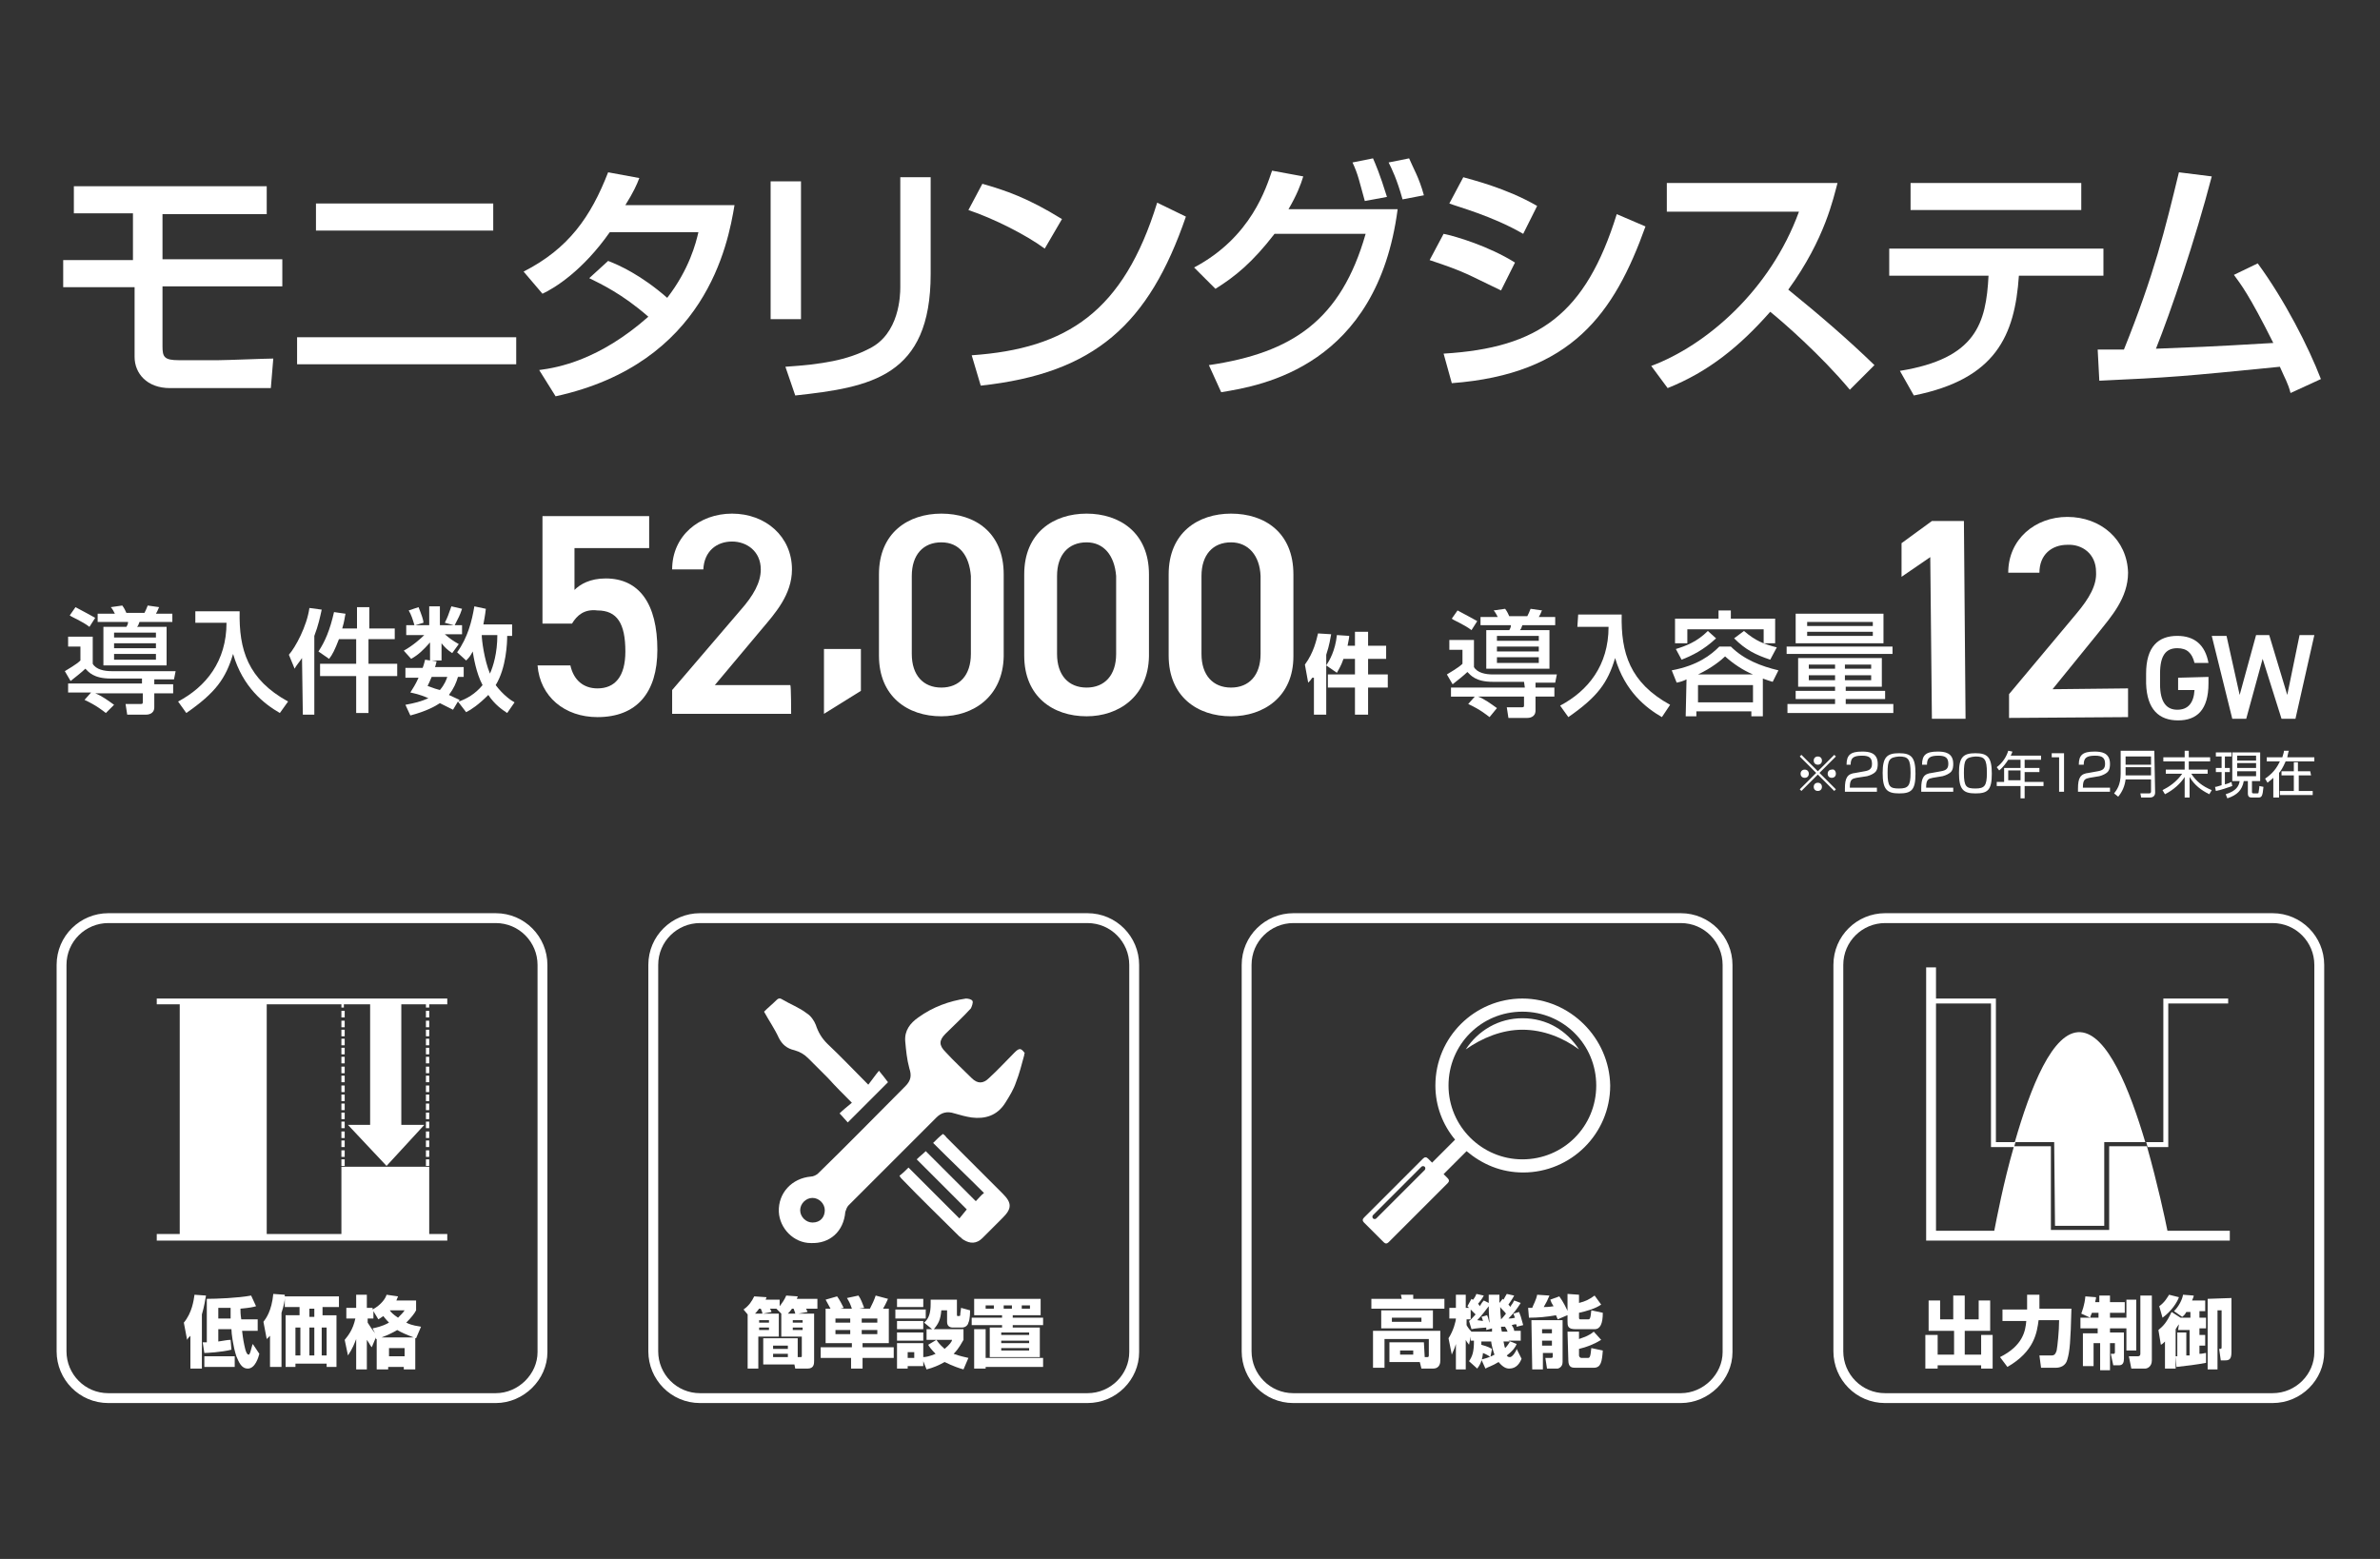 <?xml version="1.0" encoding="utf-8"?>
<!-- Generator: Adobe Illustrator 25.2.0, SVG Export Plug-In . SVG Version: 6.00 Build 0)  -->
<svg version="1.1" id="レイヤー_1" xmlns="http://www.w3.org/2000/svg" xmlns:xlink="http://www.w3.org/1999/xlink" x="0px"
	 y="0px" viewBox="0 0 290 190" style="enable-background:new 0 0 290 190;" xml:space="preserve">
<rect x="0" y="0" width="290" height="190" fill="#333333" stroke="none"/>
<style type="text/css">
	.st0{fill:none;stroke:#FFFFFF;stroke-width:1.203;stroke-miterlimit:10;}
	.st1{fill:none;}
	.st2{fill:#FFFFFF;}
</style>
<g>
	<g>
		<path class="st0" d="M276.9,170.4h-47.2c-3.2,0-5.7-2.6-5.7-5.7v-47.1c0-3.2,2.6-5.7,5.7-5.7h47.2c3.2,0,5.7,2.6,5.7,5.7v47.2
			C282.6,167.8,280.1,170.4,276.9,170.4z"/>
		<path class="st1" d="M242.7,122.4H236v27.7h7.1c0.3-1.5,1.1-5.7,2.4-10.3h-2.8V122.4L242.7,122.4z"/>
		<path class="st2" d="M250.4,149.4h6v-10.2h5c-1.9-6.4-4.6-13.2-7.9-13.4c-3.4-0.2-6.1,6.8-8,13.4h4.8L250.4,149.4L250.4,149.4z"/>
		<path class="st2" d="M264.2,139.8v-17.5h7.3v-0.6h-7.9v17.5h-2.1c0.1,0.2,0.1,0.4,0.2,0.6H264.2z"/>
		<path class="st2" d="M264.1,150c-0.3-1.5-1.2-5.7-2.5-10.3H257v10.2h-7.1v-10.2h-4.5c-1.3,4.5-2.1,8.8-2.4,10.3h-7.1v-27.7h6.7
			v17.5h2.8c0.1-0.2,0.1-0.4,0.2-0.6h-2.4v-17.5h-7.3v-3.8h-1.2v33.3h37v-1.2L264.1,150L264.1,150z"/>
		<path class="st2" d="M235,158.5h1.4v2.3h1.6v-2.9h1.4v2.9h1.7v-2.3h1.4v3.7h-3.1v2.9h2v-2.4h1.4v4.1h-1.4v-0.4h-5.3v0.4h-1.5v-4.1
			h1.5v2.4h2v-2.9H235L235,158.5L235,158.5z"/>
		<path class="st2" d="M243.7,165.4c2.8-1.4,3.1-3.2,3.2-4.4H244v-1.4h3c0-0.6,0-0.7,0-1.1v-0.7h1.5v0.7c0,0.5,0,1,0,1h3.9
			c-0.1,4-0.2,5.2-0.5,6.2c-0.2,0.8-0.9,1-1.4,1h-1.8l-0.2-1.5h1.5c0.4,0,0.5-0.3,0.6-0.6c0.1-0.5,0.3-2.4,0.3-3.7h-2.5
			c-0.2,1.5-0.5,3.8-3.8,5.7L243.7,165.4z"/>
		<path class="st2" d="M254.7,160.6l-1.1-0.5c0.1-0.3,0.4-1,0.5-2.1l1.3,0.1c0,0.3-0.1,0.4-0.1,0.6h0.5v-0.8h1.3v0.8h1.8v1.3h-1.8
			v0.6h2v1.3h-2v0.5h1.7v3.2c0,0.4-0.1,0.8-0.6,0.8h-0.7l-0.3-1.4h0.3c0.1,0,0.2,0,0.2-0.2v-1.1h-0.6v3.3h-1.2v-3.3h-0.8v2.8h-1.3
			v-4h1.8v-0.6h-2.1v-1.3H254.7L254.7,160.6z M255.7,160.6V160h-0.8c-0.1,0.3-0.2,0.4-0.2,0.6H255.7z M259.1,158.4h1.2v6.2h-1.2
			V158.4z M260.8,157.9h1.4v7.9c0,0.8-0.6,1-0.8,1h-1.7l-0.3-1.5h1.1c0.2,0,0.3-0.1,0.3-0.3V157.9z"/>
		<path class="st2" d="M265.5,161.4c-0.1,0.1-0.2,0.3-0.4,0.6v4.8h-1.3v-3.3c-0.2,0.2-0.3,0.3-0.5,0.4l-0.3-1.8
			c0.6-0.5,1-0.9,1.6-2.2l1.1,0.7h1.2v-0.7h-0.5c-0.2,0.4-0.4,0.5-0.5,0.6l-1-0.7c0.6-0.6,1-1.4,1.1-2l1.3,0.1
			c0,0.2-0.1,0.3-0.2,0.6h1.6v1.3H268v0.8h0.8v1.3H268v0.8h0.7v1.3H268v1c0.4,0,0.6-0.1,0.8-0.1v1.2c-1,0.2-2.6,0.4-3.6,0.5
			l-0.1-1.3c0.1,0,0.2,0,0.2,0v-2.9h1.1v2.8c0.3,0,0.3,0,0.4,0v-3.1h-1.4L265.5,161.4L265.5,161.4z M263.1,159.2
			c0.7-0.5,1-1.1,1.2-1.4l1.2,0.3c-0.2,0.6-0.9,1.7-2,2.5L263.1,159.2z M271.9,158.2v6.6c0,0.9-0.3,1-0.8,1h-0.5l-0.2-1.4
			c0.3,0,0.3,0,0.3-0.3v-4.4h-0.5v7.2H269v-8.6L271.9,158.2L271.9,158.2z"/>
	</g>
	<g>
		<path class="st0" d="M60.4,170.4H13.2c-3.2,0-5.7-2.6-5.7-5.7v-47.1c0-3.2,2.6-5.7,5.7-5.7h47.2c3.2,0,5.7,2.6,5.7,5.7v47.2
			C66.1,167.8,63.5,170.4,60.4,170.4z"/>
		<rect x="41.6" y="136.7" class="st2" width="0.4" height="0.8"/>
		<rect x="41.6" y="135.6" class="st2" width="0.4" height="0.8"/>
		<rect x="41.6" y="133.4" class="st2" width="0.4" height="0.8"/>
		<rect x="41.6" y="134.5" class="st2" width="0.4" height="0.8"/>
		<rect x="41.6" y="132.3" class="st2" width="0.4" height="0.8"/>
		<rect x="41.6" y="140.2" class="st2" width="0.4" height="0.8"/>
		<rect x="41.6" y="141.3" class="st2" width="0.4" height="0.8"/>
		<rect x="41.6" y="139" class="st2" width="0.4" height="0.8"/>
		<rect x="41.6" y="137.9" class="st2" width="0.4" height="0.8"/>
		<rect x="41.6" y="125.5" class="st2" width="0.4" height="0.8"/>
		<rect x="41.6" y="131.1" class="st2" width="0.4" height="0.8"/>
		<rect x="41.6" y="123.2" class="st2" width="0.4" height="0.8"/>
		<rect x="41.6" y="126.6" class="st2" width="0.4" height="0.8"/>
		<rect x="41.6" y="124.4" class="st2" width="0.4" height="0.8"/>
		<rect x="41.6" y="127.7" class="st2" width="0.4" height="0.8"/>
		<rect x="41.6" y="130" class="st2" width="0.4" height="0.8"/>
		<rect x="41.6" y="128.8" class="st2" width="0.4" height="0.8"/>
		<rect x="51.9" y="132.3" class="st2" width="0.4" height="0.8"/>
		<rect x="51.9" y="133.4" class="st2" width="0.4" height="0.8"/>
		<rect x="51.9" y="136.7" class="st2" width="0.4" height="0.8"/>
		<rect x="51.9" y="135.6" class="st2" width="0.4" height="0.8"/>
		<rect x="51.9" y="140.2" class="st2" width="0.4" height="0.8"/>
		<rect x="51.9" y="141.3" class="st2" width="0.4" height="0.8"/>
		<rect x="51.9" y="137.9" class="st2" width="0.4" height="0.8"/>
		<rect x="51.9" y="139" class="st2" width="0.4" height="0.8"/>
		<rect x="51.9" y="134.5" class="st2" width="0.4" height="0.8"/>
		<rect x="51.9" y="125.5" class="st2" width="0.4" height="0.8"/>
		<rect x="51.9" y="124.4" class="st2" width="0.4" height="0.8"/>
		<rect x="51.9" y="131.1" class="st2" width="0.4" height="0.8"/>
		<polygon class="st2" points="52.3,122.4 54.5,122.4 54.5,121.7 19.1,121.7 19.1,122.4 21.9,122.4 21.9,150.4 19.1,150.4 
			19.1,151.2 54.5,151.2 54.5,150.4 52.3,150.4 52.3,150.3 52.3,149.9 52.3,149.2 52.3,148.8 52.3,148.1 52.3,147.7 52.3,146.9 
			52.3,146.5 52.3,145.8 52.3,145.4 52.3,144.6 52.3,144.3 52.3,143.5 52.3,143.1 52.3,142.4 52.3,142.2 41.6,142.2 41.6,142.4 
			41.6,143.1 41.6,143.5 41.6,144.3 41.6,144.6 41.6,145.4 41.6,145.8 41.6,146.5 41.6,146.9 41.6,147.7 41.6,148.1 41.6,148.8 
			41.6,149.2 41.6,149.9 41.6,150.3 41.6,150.4 32.5,150.4 32.5,122.4 41.6,122.4 41.6,122.8 41.9,122.8 41.9,122.4 45.1,122.4 
			45.1,137.1 42.4,137.1 47.1,142.1 51.7,137.1 48.9,137.1 48.9,122.4 51.9,122.4 51.9,122.8 52.3,122.8 		"/>
		<rect x="51.9" y="123.2" class="st2" width="0.4" height="0.8"/>
		<rect x="51.9" y="126.6" class="st2" width="0.4" height="0.8"/>
		<rect x="51.9" y="128.8" class="st2" width="0.4" height="0.8"/>
		<rect x="51.9" y="130" class="st2" width="0.4" height="0.8"/>
		<rect x="51.9" y="127.7" class="st2" width="0.4" height="0.8"/>
		<path class="st2" d="M23.2,162.8c-0.2,0.2-0.3,0.3-0.4,0.5l-0.4-2.1c1-1.2,1.2-2.7,1.3-3.4l1.4,0.1c-0.1,0.5-0.2,1.3-0.5,2.3v6.6
			h-1.4V162.8z M31.6,165c-0.1,0.4-0.5,1.8-1.4,1.8c-0.8,0-1.1-0.8-1.4-1.5c-0.4-1.2-0.6-2.8-0.6-3.3h-1.6v1.5
			c0.7-0.1,1.1-0.2,1.5-0.2l0.1,1.2c-1.2,0.3-3,0.4-3.3,0.4l-0.2-1.3c0.3,0,0.4,0,0.5,0v-5.3c1.2,0,3.8-0.1,5.4-0.4l0.6,1.3
			c-0.3,0.1-0.8,0.2-1.9,0.3c0,0.3,0,0.7,0.1,1.3h2v1.4h-1.9c0.1,0.9,0.2,1.5,0.4,2.3c0.1,0.3,0.2,0.6,0.4,0.6
			c0.1,0,0.1-0.1,0.2-0.3c0.1-0.3,0.2-0.8,0.3-1L31.6,165z M28.6,166.6h-3.7v-1.3h3.7V166.6z M26.6,160.7h1.5c0-0.3,0-0.8,0-1.3
			c-0.6,0-1,0-1.5,0V160.7z"/>
		<path class="st2" d="M32.9,162.8c-0.1,0.1-0.2,0.2-0.4,0.4l-0.4-2.1c0.3-0.4,1-1.3,1.2-3.4l1.4,0.1c0,0.1,0,0.2,0,0.2h6.6v1.3h-2
			v1h1.7v6.3h-1.2v-0.4H36v0.4h-1.2v-6.3h1.7v-1h-1.8v-1.1c0,0.3-0.1,0.9-0.4,1.8v6.6h-1.4V162.8z M36,161.8v3.4h0.6v-3.4H36z
			 M37.7,161.8v3.4h0.6v-3.4H37.7z M37.7,159.5v1h0.6v-1H37.7z M39.2,161.8v3.4h0.6v-3.4H39.2z"/>
		<path class="st2" d="M45.8,163l-0.5,1.2c-0.2-0.2-0.3-0.5-0.6-0.9v3.6h-1.3v-3.7c-0.2,0.5-0.4,1.1-1,2l-0.4-1.9
			c0.4-0.5,1-1.2,1.3-2.6h-1.1v-1.3h1.2v-1.6h1.3v1.6h0.7v0.2c1.1-0.6,1.6-1.4,1.7-1.8l1.4,0.2c-0.1,0.2-0.1,0.3-0.2,0.5h2.4v1.2
			c-0.2,0.4-0.6,0.9-1.2,1.5c0.8,0.4,1.4,0.4,1.8,0.5l-0.6,1.4h-0.1v3.8h-1.4v-0.3h-1.9v0.3h-1.4v-3.7h-0.1L45.8,163z M45.4,161.9
			c0.4-0.1,1.1-0.2,2-0.7c-0.4-0.4-0.6-0.7-0.7-0.8c-0.3,0.2-0.4,0.3-0.6,0.4l-0.6-1v0.9h-0.7v0.5c0.3,0.5,0.6,0.9,0.9,1.3
			L45.4,161.9z M50.4,163c-0.8-0.3-1.5-0.6-2-0.9c-0.5,0.3-1.1,0.6-1.9,0.9H50.4z M47.4,164.3v1h1.9v-1H47.4z M47.5,159.7
			c0.1,0.2,0.4,0.5,1,0.9c0.4-0.4,0.6-0.6,0.8-0.9H47.5z"/>
	</g>
	<g>
		<path class="st0" d="M204.8,170.4h-47.2c-3.2,0-5.7-2.6-5.7-5.7v-47.1c0-3.2,2.6-5.7,5.7-5.7h47.2c3.2,0,5.7,2.6,5.7,5.7v47.2
			C210.5,167.8,207.9,170.4,204.8,170.4z"/>
		<path class="st2" d="M185.5,121.7c-5.8,0-10.6,4.7-10.6,10.6c0,2.5,0.9,4.8,2.4,6.6l-2.8,2.8l-0.5-0.5c-0.2-0.2-0.4-0.2-0.6,0
			l-7.2,7.2c-0.2,0.2-0.2,0.4,0,0.6l2.4,2.4c0.2,0.2,0.4,0.2,0.6,0l7.2-7.2c0.2-0.2,0.2-0.4,0-0.6l-0.5-0.5l2.8-2.8
			c1.9,1.6,4.2,2.6,6.9,2.6c5.8,0,10.6-4.7,10.6-10.6C196.1,126.5,191.3,121.7,185.5,121.7z M173.6,142.6l-5.9,5.9
			c-0.1,0.1-0.3,0.1-0.4,0c-0.1-0.1-0.1-0.3,0-0.4l5.9-5.9c0.1-0.1,0.3-0.1,0.4,0C173.7,142.3,173.7,142.5,173.6,142.6z
			 M185.5,141.3c-4.9,0-9-4-9-9c0-5,4-9,9-9c5,0,9,4,9,9C194.5,137.3,190.5,141.3,185.5,141.3z"/>
		<path class="st2" d="M185.5,125.5c2.6,0,5,1,6.9,2.4c-1.5-2.3-3.9-3.8-6.9-3.8c-2.9,0-5.4,1.5-6.9,3.8
			C180.6,126.5,183,125.5,185.5,125.5z"/>
		<path class="st2" d="M170.7,157.8h1.5v0.5h3.8v1.2h-8.9v-1.2h3.7L170.7,157.8L170.7,157.8z M173.6,165.4h0.3c0.1,0,0.2,0,0.2-0.2
			v-2h-5.4v3.5h-1.4v-4.5h8.2v3.6c0,0.2,0,1-0.9,1h-1.4L173,166h-3.7v-2.4h4.2L173.6,165.4L173.6,165.4z M174.6,159.7v2.2h-6.3v-2.2
			H174.6z M169.6,160.6v0.5h3.6v-0.5H169.6z M170.6,164.6v0.5h1.6v-0.5H170.6z"/>
		<path class="st2" d="M181.6,165.4c-0.1-0.1-0.4-0.3-0.9-0.5c-0.1,1-0.4,1.5-0.7,1.9l-1-0.9c0.4-0.6,0.6-1.1,0.6-2.5h-0.4v-0.5
			l-0.2,1c-0.1-0.2-0.2-0.2-0.4-0.6v3.6h-1.2v-3.1c-0.2,0.7-0.4,1-0.5,1.3l-0.4-2c0.6-0.9,0.9-2.1,0.9-2.4h-0.8v-1.3h0.8v-1.6h1.2
			v1.6h0.4c-0.1-0.1-0.1-0.1-0.2-0.2l0.5-0.9c0,0,0.1,0.1,0.2,0.1c0.3-0.4,0.3-0.5,0.4-0.7l0.9,0.2c-0.2,0.4-0.6,0.9-0.7,1
			c0.1,0.1,0.1,0.1,0.2,0.3c0.3-0.5,0.4-0.6,0.5-0.7l0.6,0.3c0-0.4,0-0.7,0-1h1.3c0,0.3,0,0.6,0,1l0.4-0.5c0.1,0.1,0.1,0.1,0.1,0.1
			c0.2-0.4,0.3-0.5,0.4-0.7l0.9,0.2c-0.2,0.4-0.5,0.8-0.7,1.1c0.1,0.1,0.2,0.2,0.2,0.3c0.3-0.4,0.4-0.6,0.5-0.8l0.8,0.3
			c-0.5,0.8-0.9,1.3-1.5,1.9c0.2,0,0.4,0,0.8-0.1c-0.1-0.2-0.1-0.3-0.2-0.5l0.7-0.2c0.2,0.5,0.2,0.5,0.5,1.6l-0.8,0.2
			c0-0.2,0-0.3-0.1-0.3c-0.1,0-0.2,0-0.5,0.1c0.2,0.3,0.3,0.5,0.3,0.7h0.8v1.2h-1.5l1,0.4c-0.1,0.3-0.4,0.8-1.2,1.4
			c0.1,0.2,0.3,0.2,0.4,0.2c0.3,0,0.8-0.8,0.8-1l0.6,1.2c-0.2,0.5-0.6,1.2-1.5,1.2c-0.4,0-0.8-0.2-1.3-0.8c-0.8,0.5-1.3,0.6-1.6,0.8
			l-0.5-1.1c0.3-0.1,0.9-0.2,1.6-0.6c-0.2-0.5-0.4-1.4-0.4-1.6h-1.2c0,0.1,0,0.4,0,0.4c0.8,0.2,1.1,0.4,1.3,0.5L181.6,165.4z
			 M179,161L179,161c0.2-0.1,0.4-0.4,0.8-0.8c-0.2-0.2-0.5-0.5-0.6-0.6v1.2h-0.5v0.7c0.1,0.2,0.3,0.5,0.6,0.8h2.5c0-0.2,0-0.3,0-0.4
			l-0.7,0.2c0-0.2,0-0.2,0-0.3c-0.1,0-1.5,0.1-1.8,0.2L179,161z M180.7,161c-0.1-0.3-0.1-0.4-0.2-0.5l0.7-0.2
			c0.2,0.4,0.2,0.8,0.3,0.9c0-0.3-0.1-0.9-0.1-2c-0.3,0.4-0.9,1.2-1.4,1.7L180.7,161z M182.9,160.8c0.4-0.4,0.5-0.6,0.6-0.7
			c-0.2-0.3-0.6-0.6-0.7-0.8C182.8,159.6,182.8,160,182.9,160.8L182.9,160.8z M183.7,162.3c-0.2-0.5-0.3-0.5-0.3-0.6
			c-0.1,0-0.2,0-0.5,0c0,0.1,0,0.2,0.1,0.6H183.7z M183.2,163.5c0.1,0.4,0.1,0.6,0.2,0.8c0.3-0.3,0.4-0.5,0.6-0.8H183.2z"/>
		<path class="st2" d="M189.8,160.8c0-0.1-0.1-0.2-0.2-0.5c-1.1,0.2-2.2,0.3-3.3,0.3l-0.1-1.2h0.5c0.1-0.3,0.5-1,0.6-1.6l1.5,0.1
			c-0.2,0.5-0.4,0.9-0.7,1.4c0.2,0,0.6,0,1.2-0.1c-0.2-0.3-0.3-0.5-0.4-0.8l1.1-0.4c0.5,0.7,0.8,1.3,1.2,2.2L189.8,160.8z
			 M186.6,160.9h3.8v5.1c0,0.7-0.6,0.8-0.6,0.8h-1.3l-0.2-1.3h0.7c0.2,0,0.2-0.1,0.2-0.2v-0.4H188v2h-1.3L186.6,160.9L186.6,160.9z
			 M187.9,162v0.5h1.2V162H187.9z M187.9,163.4v0.6h1.2v-0.6H187.9z M192.4,157.8v1c0.8-0.2,1.2-0.4,1.9-0.9l0.8,1.1
			c-0.7,0.5-1.8,0.8-2.7,1v0.6c0,0.2,0.1,0.2,0.2,0.2h0.9c0.2,0,0.3,0,0.4-1.1l1.4,0.3c0,1.3-0.3,2-1,2H192c-1,0-1-0.4-1-1v-3.3
			L192.4,157.8L192.4,157.8z M191,162.3h1.4v0.9c0.8-0.3,1.2-0.4,1.8-0.9l0.9,1c-0.8,0.5-1.8,0.9-2.7,1.1v0.8c0,0.1,0.1,0.3,0.3,0.3
			h0.8c0.2,0,0.3-0.1,0.4-1.2l1.4,0.3c-0.1,1.3-0.2,2.1-1.1,2.1H192c-0.4,0-0.9,0-0.9-0.9L191,162.3L191,162.3z"/>
	</g>
	<g>
		<path class="st0" d="M132.5,170.4H85.3c-3.2,0-5.7-2.6-5.7-5.7v-47.1c0-3.2,2.6-5.7,5.7-5.7h47.2c3.2,0,5.7,2.6,5.7,5.7v47.2
			C138.2,167.8,135.7,170.4,132.5,170.4z"/>
		<path class="st2" d="M124.8,128.6c-0.3,1.1-0.6,2.3-1,3.3c-0.3,0.9-0.8,1.7-1.3,2.5c-1,1.6-2.5,2-4.1,1.8
			c-0.7-0.1-1.4-0.3-2.1-0.5c-0.9-0.3-1.6-0.1-2.2,0.5c-3.6,3.6-7.1,7.1-10.7,10.7c-0.2,0.2-0.3,0.5-0.4,0.8
			c-0.2,2.4-1.9,3.9-4.2,3.8c-2.1,0-3.8-1.8-3.9-3.8c-0.1-2.3,1.6-4.1,3.9-4.3c0.3,0,0.7-0.2,0.9-0.4c3.6-3.5,7-7,10.6-10.6
			c0.7-0.7,0.8-1.3,0.5-2.2c-0.3-1.1-0.4-2.2-0.5-3.3c-0.1-1.3,0.6-2.2,1.6-2.9c1.8-1.3,3.8-2,5.8-2.3c0.3,0,0.7,0.1,0.8,0.3
			c0.1,0.2-0.1,0.7-0.2,0.9c-1,1.1-2.1,2.1-3.1,3.1c-0.8,0.8-0.8,1.4,0,2.2c1,1.1,2.1,2.1,3.2,3.2c0.7,0.7,1.4,0.7,2.1,0
			c1.1-1,2.1-2.1,3.1-3.1c0.6-0.6,0.8-0.6,1.3,0.1C124.8,128.3,124.8,128.5,124.8,128.6z M100.5,147.5c0-0.8-0.7-1.5-1.5-1.5
			c-0.8,0-1.5,0.7-1.5,1.5s0.7,1.5,1.5,1.5C100,149,100.5,148.3,100.5,147.5z"/>
		<path class="st2" d="M93.1,123.3c0.5-0.5,1-0.9,1.5-1.4c0.2-0.2,0.4-0.3,0.7-0.1c1,0.6,2.1,1,3,1.7c0.5,0.3,0.9,0.9,1.1,1.4
			c0.3,0.9,0.7,1.6,1.4,2.3c1.7,1.6,3.3,3.3,5,5c0.4-0.5,0.8-1.1,1.3-1.7c0.5,0.6,0.8,1,1.1,1.4c-1.6,1.6-3.3,3.3-4.9,4.9
			c-0.3-0.3-0.6-0.7-1-1.1c0.4-0.4,0.9-0.8,1.5-1.3c-1.1-1.1-2-2-2.9-3c-0.8-0.8-1.6-1.6-2.4-2.4c-0.5-0.5-1-0.8-1.7-1
			c-0.9-0.2-1.5-0.7-1.9-1.5C94.4,125.4,93.7,124.4,93.1,123.3C93.1,123.4,93.1,123.3,93.1,123.3z"/>
		<path class="st2" d="M109.6,143.3c0.4-0.3,0.8-0.7,1.1-1c2,2,4,4,6.2,6.2c0.3-0.4,0.6-0.7,0.9-1.1c-2-2-4-4-6.1-6.1
			c0.4-0.4,0.7-0.6,1.1-1c2,2,4,4,6.1,6.1c0.4-0.4,0.6-0.7,1-1c-2.1-2.1-4.1-4-6.2-6.1c0.4-0.4,0.8-0.8,1.2-1.1
			c0.1,0.1,0.3,0.2,0.4,0.4c2.3,2.3,4.6,4.6,6.9,6.9c1.1,1.1,1.1,1.8,0,2.9c-0.8,0.8-1.7,1.7-2.5,2.5c-0.7,0.7-1.5,0.7-2.3,0.2
			c-0.2-0.1-0.3-0.3-0.5-0.4c-2.4-2.4-4.7-4.6-7-7C109.8,143.6,109.7,143.5,109.6,143.3z"/>
		<path class="st2" d="M94.9,160.1v2.8h-2.5v3.9h-1.3v-6.6l-0.5-0.6c0.7-0.5,1-1,1.3-1.6l1.5,0.1c0,0.1-0.1,0.2-0.1,0.3H95v0.8
			c0.3-0.4,0.6-0.8,0.8-1.3l1.4,0.1c0,0.1-0.1,0.2-0.1,0.3h2.5v1.2h-1.4c0.1,0.1,0.1,0.2,0.2,0.4l-1.1,0.2h1.9v5.7c0,0.4,0,1-0.8,1
			h-1.5l-0.1-0.5H93v-3.2h4.2v2.3h0.3c0.2,0,0.2,0,0.2-0.2v-2.3h-2.5v-2.8l0,0l-0.6-0.6h-0.8c0.1,0.1,0.2,0.3,0.2,0.4l-1,0.2
			L94.9,160.1L94.9,160.1z M92.9,160.1c0-0.1-0.1-0.4-0.2-0.6h-0.2c-0.1,0.1-0.2,0.3-0.5,0.6H92.9z M92.5,160.9v0.3h1.2v-0.3H92.5z
			 M92.5,161.8v0.3h1.2v-0.3H92.5z M94.2,164v0.4H96V164H94.2z M94.2,165v0.4H96V165H94.2z M96.9,160.1c0-0.1-0.1-0.3-0.2-0.6h-0.2
			c-0.2,0.3-0.4,0.5-0.5,0.6H96.9z M96.6,160.9v0.3h1.2v-0.3H96.6z M96.6,161.8v0.3h1.2v-0.3H96.6z"/>
		<path class="st2" d="M101.2,159.5c-0.2-0.4-0.4-0.7-0.6-1.1l1.4-0.4c0.3,0.4,0.6,1,0.8,1.4l-0.4,0.1h1.4c-0.2-0.6-0.3-0.8-0.6-1.3
			l1.4-0.3c0.3,0.4,0.5,1,0.7,1.5l-0.6,0.1h1.3c0.3-0.6,0.5-1,0.7-1.6l1.5,0.4c-0.1,0.2-0.2,0.5-0.6,1.2h0.7v4.2h-3.2v0.5h3.8v1.3
			h-3.8v1.3h-1.4v-1.3H100v-1.3h3.8v-0.5h-3.2v-4.2L101.2,159.5L101.2,159.5z M101.8,160.7v0.5h1.8v-0.5H101.8z M101.8,162.1v0.5
			h1.8v-0.5H101.8z M105,160.7v0.5h1.9v-0.5H105z M105,162.1v0.5h1.9v-0.5H105z"/>
		<path class="st2" d="M109.1,159.6h3.7v1.1h-3.7V159.6z M109.3,158.3h3.2v1h-3.2V158.3z M109.3,161h3.2v1h-3.2V161z M112.5,165.9
			v0.6h-1.9v0.3h-1.3v-3.1h3.2v1.7c0.3,0,0.8-0.1,1.5-0.4c-0.5-0.5-0.8-0.9-0.9-1.1l1-0.6h-1.2V162h4.5v1.3c-0.2,0.3-0.5,1-1.2,1.7
			c0.8,0.3,1.4,0.4,1.8,0.5l-0.6,1.4c-0.4-0.1-1.3-0.4-2.3-0.9c-0.7,0.4-1.4,0.7-2.2,0.9L112.5,165.9z M109.3,162.4h3.2v1h-3.2
			V162.4z M110.6,164.8v0.7h0.8v-0.7H110.6z M112.6,161.2c0.6-0.5,0.8-1.2,0.8-2.3c0-0.2,0-0.4,0-0.5h3.2v1.8c0,0.1,0,0.2,0.1,0.2
			c0.2,0,0.3,0,0.3-0.1c0-0.3,0.1-0.7,0.1-0.9l1.1,0.3c0,0.2,0,1.1-0.2,1.5c0,0.1-0.2,0.6-0.8,0.6h-1.1c-0.4,0-0.7-0.2-0.7-0.7v-1.4
			h-0.7c-0.1,1.1-0.3,1.6-1,2.4L112.6,161.2z M114.1,163.3c0.4,0.6,0.8,0.9,1,1.1c0.6-0.5,0.9-0.9,0.9-1.1H114.1z"/>
		<path class="st2" d="M126.8,158.3v2h-3.4v0.3h3.7v0.9h-3.7v0.3h3.3v3.6h-6.1v-3.6h1.5v-0.3h-3.7v-0.9h3.7v-0.3h-3.4v-2H126.8z
			 M120.1,165.5h7v1.1h-7v0.2h-1.4V162h1.4V165.5z M120.1,159.1v0.4h1v-0.4H120.1z M122,162.4v0.3h3.4v-0.3H122z M122,163.4v0.3h3.4
			v-0.3H122z M122,164.3v0.3h3.4v-0.3H122z M122.3,159.1v0.4h1v-0.4H122.3z M124.5,159.1v0.4h1v-0.4H124.5z"/>
	</g>
</g>
<g>
	<path class="st2" d="M32.5,22.8v3.3H19.8v5.5h14.6v3.3H19.8v7.3c0,1.3,0.2,1.7,2,1.7h4.8c1,0,5.8-0.2,6.7-0.2L33,47.3H20.7
		c-2.8,0-4.3-1.8-4.3-3.8v-8.5H7.7v-3.3h8.5V26H9v-3.3h23.5V22.8z"/>
	<path class="st2" d="M62.9,41.1v3.3H36.2v-3.3H62.9z M60.1,24.8v3.3H38.5v-3.3C38.5,24.8,60.1,24.8,60.1,24.8z"/>
	<path class="st2" d="M74.1,31.8c1.3,0.5,4,1.7,7.2,4.5c2.7-3.5,3.5-6.7,3.8-8H74.3c-3.3,4.7-6.7,6.8-8.2,7.5l-2.3-2.7
		c5.5-2.8,8.2-6.7,10.3-12.1l3.8,0.7c-0.3,0.8-0.7,1.7-1.7,3.3h13.3c-0.8,4.8-3.5,19.3-21.8,23.3l-2-3.2c2.3-0.3,7.3-1.2,13.3-6.5
		c-3.2-2.8-5.8-4-7.2-4.7L74.1,31.8z"/>
	<path class="st2" d="M97.6,38.9h-3.7V22.1h3.7V38.9z M113.4,33.4c0,12.5-7.3,13.8-16.5,14.8l-1.2-3.5c4.5-0.3,7.5-0.8,10.2-2.2
		c3.7-1.8,3.8-6.5,3.8-7.5V21.6h3.7V33.4z"/>
	<path class="st2" d="M127.3,30.3c-2.3-1.7-6.3-3.7-9.3-4.7l1.7-3.2c2.8,0.8,5.5,1.7,9.7,4.3L127.3,30.3z M118.4,43.3
		c11.6-0.8,18.5-5.3,22.6-18.6l3.5,1.7c-4.5,13.1-11.1,19.1-25,20.6L118.4,43.3z"/>
	<path class="st2" d="M145.5,32.6c7-3.7,8.8-9.8,9.5-11.8l3.8,0.7c-0.3,1-0.8,2.3-1.8,4h13.3c-2.5,19.1-16.5,21.5-21.5,22.3
		l-1.5-3.3c10.2-1.5,16.1-5.5,19.1-16h-11.1c-2.7,3.5-4.8,5.2-7.2,6.7L145.5,32.6z M166.3,24.5c-0.7-2.5-0.8-3.2-1.5-4.7l2.5-0.5
		c0.3,0.7,0.8,1.8,1.7,4.7L166.3,24.5z M170.9,24.3c-0.7-2.5-1.3-3.7-1.7-4.5l2.5-0.5c0.5,1.2,1.2,2.3,1.8,4.5L170.9,24.3z"/>
	<path class="st2" d="M182.9,35.4c-4.2-2-4.2-2.2-8.7-3.7l1.7-3.2c1.5,0.3,5.5,1.5,8.7,3.5L182.9,35.4z M175.9,43.1
		c11.6-0.7,17.3-4.8,21.1-17l3.5,1.5c-3.8,10.6-9,18-23.6,19.1L175.9,43.1z M185.6,28.5c-3.8-2.2-8-3.3-9-3.7l1.7-3.2
		c1,0.3,5.2,1.3,9,3.5L185.6,28.5z"/>
	<path class="st2" d="M201.2,44.6c6.7-2.5,14.5-9.2,18-18.8h-16.1v-3.5h20.8c-0.5,1.8-1.5,6.8-6,13c3.7,3,7.2,6,10.5,9.2l-3,3
		c-3.5-4.2-8.2-8.3-9.7-9.5c-3.7,4.2-7.5,7.3-12.5,9.3L201.2,44.6z"/>
	<path class="st2" d="M256.3,30.3v3.3H246c-0.5,7.3-2.8,12.6-12.8,14.6l-1.7-3c9.3-1.5,10.5-5.8,10.8-11.6h-12.1v-3.3
		C230.2,30.3,256.3,30.3,256.3,30.3z M253.6,22.3v3.3h-20.8v-3.3H253.6z"/>
	<path class="st2" d="M275.1,32.1c3.3,4.5,6.2,10.2,7.7,14.1l-3.7,1.7c-0.3-1.2-0.7-1.8-1.3-3.2c-12,1.2-13.3,1.3-22,1.7l-0.2-3.8
		c0.7,0,2.3,0,3.2,0c3.7-9.2,5-14.6,6.7-21.6l4,0.5c-2,7.7-5,16.5-6.8,21c5-0.2,5.8-0.2,14.3-0.7c-3-6-4-7.2-4.8-8.3L275.1,32.1z"/>
</g>
<path class="st2" d="M104.9,84.2l-4.5,2.8v-7.9h4.5V84.2z"/>
<g>
	<path class="st2" d="M69.7,76h-3.6V62.9h13v3.9H70v5.1c0.7-0.7,1.9-1.4,3.8-1.4c4.1,0,6.3,3.1,6.3,8.7c0,5.2-2.5,8.2-7.3,8.2
		c-4,0-7-2.5-7.3-6.3h4c0.4,1.8,1.6,2.8,3.3,2.8c2.1,0,3.4-1.4,3.4-4.5c0-3.4-1-5-3.4-5C71.2,74.2,70.3,75,69.7,76z"/>
	<path class="st2" d="M96.4,87H81.9v-2.9l8.3-9.7c1.6-1.8,2.5-3.4,2.5-5c0-2.2-1.7-3.4-3.5-3.4c-1.9,0-3.4,1.2-3.5,3.4h-3.8
		c0-4.1,3.3-6.8,7.3-6.8c4.1,0,7.3,2.8,7.3,6.8c0,3.1-2.1,5.4-3.7,7.3l-5.7,6.8h9.2C96.4,83.6,96.4,87,96.4,87z"/>
	<path class="st2" d="M114.7,87.3c-4.1,0-7.6-2.4-7.6-7.4V70c0-5.1,3.6-7.4,7.6-7.4c4.1,0,7.6,2.3,7.6,7.4v10
		C122.2,84.9,118.6,87.3,114.7,87.3z M114.7,66.1c-2.2,0-3.6,1.5-3.6,4.1v9.5c0,2.6,1.4,4.1,3.6,4.1s3.6-1.5,3.6-4.1v-9.5
		C118.1,67.7,116.9,66.1,114.7,66.1z"/>
	<path class="st2" d="M132.4,87.3c-4.1,0-7.6-2.4-7.6-7.4V70c0-5.1,3.6-7.4,7.6-7.4s7.6,2.3,7.6,7.4v10
		C139.9,84.9,136.3,87.3,132.4,87.3z M132.4,66.1c-2.2,0-3.6,1.5-3.6,4.1v9.5c0,2.6,1.4,4.1,3.6,4.1c2.2,0,3.6-1.5,3.6-4.1v-9.5
		C135.8,67.7,134.5,66.1,132.4,66.1z"/>
	<path class="st2" d="M150,87.3c-4.1,0-7.6-2.4-7.6-7.4V70c0-5.1,3.6-7.4,7.6-7.4c4.1,0,7.6,2.3,7.6,7.4v10
		C157.6,84.9,154,87.3,150,87.3z M150,66.1c-2.2,0-3.6,1.5-3.6,4.1v9.5c0,2.6,1.4,4.1,3.6,4.1c2.2,0,3.6-1.5,3.6-4.1v-9.5
		C153.5,67.7,152.1,66.1,150,66.1z"/>
	<path class="st2" d="M159.9,82.6c-0.2,0.3-0.3,0.4-0.5,0.6L159,81c1.1-1.5,1.4-3,1.6-3.8l1.6,0.1c-0.1,0.5-0.2,1.3-0.6,2.5v7.3
		h-1.5v-4.5C160.1,82.6,159.9,82.6,159.9,82.6z M163.7,80.3c-0.3,0.9-0.6,1.3-0.8,1.7l-1.3-0.9c0.4-0.6,1.1-1.8,1.3-3.7l1.5,0.1
		c0,0.3-0.1,0.6-0.2,1.2h0.9V77h1.6v1.7h2.2v1.6h-2.2v1.9h2.4v1.6h-2.4v3.3h-1.6v-3.3h-3.3v-1.6h3.3v-1.9
		C165.1,80.3,163.7,80.3,163.7,80.3z"/>
</g>
<g>
	<path class="st2" d="M17.3,82.7h-3.8c-2.1,0-2.7-0.8-3.1-1.2C10,81.9,9.1,82.6,8.6,83l-0.7-1.2c0.3-0.2,1.4-0.8,1.9-1.3v-1.7H8.3
		v-1.2h3v3.3c0.4,0.7,1.4,0.9,2.3,0.9h7.8l-0.2,1h-2.4v0.6h2.3v1.1h-2.3v1.7c0,0.9-0.9,0.9-1,0.9h-2.3l-0.2-1.3h1.9
		c0.2,0,0.2-0.1,0.2-0.3v-1h-5.8c0.8,0.3,1.6,0.9,2.3,1.4l-1,1c-0.4-0.3-1.1-0.9-2.6-1.6l0.8-0.9H8.3v-1.1h9V82.7z M9.2,74
		c1.3,0.7,1.7,0.9,2.4,1.3l-0.7,1.1C10,75.7,8.7,75.2,8.5,75L9.2,74z M11.9,74.8H14c-0.1-0.2-0.3-0.6-0.5-0.8l1.4-0.2
		c0.3,0.4,0.4,0.7,0.5,0.9h2.2c0.1-0.2,0.3-0.6,0.4-0.9l1.4,0.2c-0.1,0.1-0.1,0.3-0.4,0.8h2v1h-4c-0.1,0.2-0.1,0.4-0.3,0.6h3.6v4.7
		h-7.7v-4.7h2.8c0.2-0.3,0.2-0.5,0.2-0.6h-3.7L11.9,74.8L11.9,74.8z M13.9,77.1v0.6H19v-0.6H13.9z M13.9,78.4V79H19v-0.6H13.9z
		 M13.9,79.7v0.7H19v-0.7H13.9z"/>
	<path class="st2" d="M23.9,74.5h5.3c-0.1,4.7,1,8.3,5.9,11l-1,1.4c-1.9-1.1-4.5-3.1-5.7-7.2c-0.9,3-2.1,4.7-5.7,7.2l-1-1.4
		c3.4-1.8,5.9-4.9,5.9-9.6h-3.8v-1.4H23.9z"/>
	<path class="st2" d="M36.8,80.2c-0.4,0.6-0.7,0.9-0.9,1.3l-0.7-1.7c0.8-0.9,2.2-3.5,2.5-5.7l1.5,0.2c-0.2,0.9-0.4,1.9-0.9,3.2v9.6
		h-1.4L36.8,80.2L36.8,80.2z M41.3,77.9c-0.5,1.3-0.8,1.9-1.2,2.4l-1.3-0.9c0.8-1.2,1.4-2.6,1.9-4.8l1.4,0.2
		c-0.1,0.4-0.1,0.8-0.4,1.8h1.8V74H45v2.6h3.1v1.3h-3.2v3h3.5v1.5h-3.5v4.5h-1.5v-4.5H39v-1.5h4.4v-3H41.3z"/>
	<path class="st2" d="M62.4,76.1v1.4h-0.6c0,0.8-0.1,3.9-1.4,6c0.9,1.2,1.9,1.9,2.3,2.1l-0.9,1.3c-0.6-0.4-1.5-1-2.3-2.2
		c-1.2,1.2-2.1,1.8-2.7,2.1l-1-1.3l-0.6,1c-0.4-0.2-0.8-0.4-1.6-0.8c-0.6,0.4-1.7,1-3.6,1.5l-0.6-1.3c1.1-0.2,1.9-0.4,2.8-0.8
		c-1.1-0.5-1.8-0.6-2.2-0.7c0.3-0.5,0.6-0.9,1-1.8h-1.6v-1.2h2.1c0.2-0.5,0.2-0.7,0.3-1l0.6,0.1v-2.2c-0.8,0.9-1.4,1.5-2.3,2l-0.9-1
		c1.1-0.6,2.1-1.5,2.5-1.9h-2.2v-1.2h1c-0.2-0.7-0.4-1.3-0.7-1.8L51,74c0.4,1,0.6,1.6,0.6,1.9l-1,0.3h1.7v-2.3h1.3v2.3h1.7l-1.1-0.3
		c0.4-0.8,0.4-0.9,0.8-2l1.3,0.3c-0.3,0.9-0.4,1-0.9,2h0.9v1.1h-2.1c0.7,0.6,1,0.8,1.7,1.2l-0.8,1.1c-0.6-0.4-0.9-0.7-1.3-1.2v2.1
		h-1.2l0.6,0.1c-0.1,0.3-0.1,0.5-0.2,0.7h3.5v1.2h-0.7c-0.2,0.7-0.5,1.4-1.1,2.2c0.4,0.2,1.1,0.5,1.3,0.6l-0.1,0.2
		c0.9-0.3,2-0.9,2.9-2C58,82,57.7,80,57.6,79.4c-0.3,0.6-0.5,0.8-0.8,1.1l-1.1-1c1.3-1.8,1.8-3.8,2.1-5.6l1.4,0.3
		c-0.1,0.9-0.2,1.3-0.3,1.9H62.4L62.4,76.1z M52.6,82.5c-0.2,0.5-0.4,0.9-0.5,1.1c0.8,0.3,1.1,0.4,1.5,0.5c0.6-0.7,0.8-1.3,0.9-1.6
		H52.6z M58.7,77.4c0,0.6,0.3,3,1,4.7c0.4-0.9,0.9-2.5,0.9-4.7H58.7z"/>
</g>
<g>
	<path class="st2" d="M239.5,87.6h-4.1l-0.2-19.7l-3.5,2.4v-4.1l3.7-2.7h3.9L239.5,87.6z"/>
	<path class="st2" d="M259.4,87.4l-14.6,0.1v-2.9l8.2-9.8c1.6-1.9,2.5-3.5,2.4-5.1c0-2.2-1.7-3.4-3.5-3.3c-1.9,0-3.4,1.2-3.4,3.4
		h-3.8c0-4.1,3.3-6.8,7.2-6.8c4.1,0,7.3,2.8,7.4,6.8c0,3.1-2.1,5.4-3.6,7.3l-5.6,6.9l9.2-0.1v3.5H259.4z"/>
</g>
<g>
	<path class="st2" d="M269.1,82.5v0.8c0,3.2-1.4,4.5-3.7,4.5s-3.8-1.3-3.9-4.5v-1.2c0-3.3,1.5-4.6,3.8-4.6c2.1,0,3.4,1.1,3.8,3.3
		h-1.7c-0.3-1.2-0.9-1.8-2.1-1.8c-1.4,0-2.1,0.9-2.1,3.1v1.3c0,2.2,0.8,3.1,2.1,3.1c1.3,0,2-0.8,2.1-2.4h-2v-1.5L269.1,82.5z"/>
	<path class="st2" d="M273.7,87.6H272l-2.5-10.1h1.8l1.6,7.2l2-7.3h1.6l2.2,7.3l1.5-7.3h1.8l-2.3,10.2H278l-2.3-7.3L273.7,87.6z"/>
</g>
<g>
	<g>
		<path class="st2" d="M185.7,83.1h-3.8c-2.1,0-2.7-0.8-3.1-1.2c-0.4,0.4-1.3,1.1-1.8,1.5l-0.7-1.2c0.3-0.2,1.4-0.8,1.9-1.3v-1.7
			h-1.6V78h3v3.3c0.4,0.7,1.4,0.9,2.3,0.9h7.8l-0.2,1h-2.4v0.6h2.3v1.1h-2.3v1.7c0,0.9-0.9,0.9-1,0.9h-2.3l-0.2-1.3h1.9
			c0.2,0,0.2-0.1,0.2-0.3v-1h-5.6c0.8,0.3,1.6,0.9,2.3,1.4l-0.9,1.1c-0.4-0.3-1.1-0.9-2.6-1.6l0.8-0.9h-2.9v-1.1h9L185.7,83.1
			L185.7,83.1z M177.6,74.4c1.3,0.7,1.7,0.9,2.4,1.3l-0.7,1.1c-0.9-0.7-2.2-1.2-2.4-1.4L177.6,74.4z M180.4,75.2h2.1
			c-0.1-0.2-0.3-0.6-0.5-0.8l1.4-0.2c0.3,0.4,0.4,0.7,0.5,0.9h2.2c0.1-0.2,0.3-0.6,0.4-0.9l1.4,0.2c-0.1,0.1-0.1,0.3-0.4,0.8h2v1h-4
			c-0.1,0.2-0.1,0.4-0.3,0.6h3.6v4.7h-7.7v-4.7h2.8c0.2-0.3,0.2-0.5,0.2-0.6h-3.7V75.2L180.4,75.2z M182.4,77.5v0.6h5.1v-0.6H182.4z
			 M182.4,78.8v0.6h5.1v-0.6H182.4z M182.4,80.1v0.7h5.1v-0.7H182.4z"/>
		<path class="st2" d="M192.3,74.9h5.3c-0.1,4.7,1,8.3,5.9,11l-1,1.5c-1.9-1.1-4.5-3.1-5.7-7.2c-0.9,3-2.1,4.7-5.7,7.2l-1-1.4
			c3.4-1.8,5.9-4.9,5.9-9.6h-3.8L192.3,74.9L192.3,74.9z"/>
		<path class="st2" d="M205.5,82.8c-0.4,0.2-0.7,0.3-1.2,0.4l-0.6-1.5c3.2-0.6,4.8-1.9,5.8-2.9h1.4c1.6,1.6,3.7,2.4,5.8,2.9
			l-0.7,1.4c-0.3-0.1-0.7-0.2-1.2-0.4v4.6h-1.4v-0.6h-6.7v0.6h-1.3L205.5,82.8L205.5,82.8z M209.5,74.4h1.4v1h5.4v3h-1.4v-1.7h-9.3
			v1.7h-1.5v-3h5.3v-1H209.5z M209.1,77.8c-1.5,1.4-2.9,2.1-4.2,2.6l-0.7-1.3c1.3-0.4,2.6-0.9,3.9-2.2L209.1,77.8z M206.9,83.5v2.1
			h6.7v-2.1H206.9z M213.6,82.2c-1.2-0.5-2.4-1.3-3.4-2.2c-0.4,0.4-1.6,1.4-3.3,2.2H213.6z M215.7,80.4c-1.8-0.6-3-1.2-4.4-2.6
			l1.2-0.9c1.4,1.2,2.4,1.6,4,2L215.7,80.4z"/>
		<path class="st2" d="M217.7,78.8h12.9v0.9h-12.9V78.8z M229.3,80.2v3.5h-4.4v0.5h4.8v1h-4.8v0.6h5.8v1.1h-12.9v-1.1h5.8v-0.6h-4.8
			v-1h4.8v-0.5h-4.5v-3.5C219.1,80.2,229.3,80.2,229.3,80.2z M218.8,74.8h10.7v3.6h-10.7V74.8z M220.2,75.8v0.5h8v-0.5H220.2z
			 M220.2,77v0.5h8V77H220.2z M220.4,81v0.5h3.2V81H220.4z M220.4,82.3v0.6h3.2v-0.6H220.4z M224.8,81v0.5h3.2V81H224.8z
			 M224.8,82.3v0.6h3.2v-0.6H224.8z"/>
	</g>
</g>
<g>
	<path class="st2" d="M219.5,96.4l-0.2-0.2l2-2l-2-2l0.2-0.2l2,2l2-2l0.2,0.2l-2,2l2,2l-0.2,0.2l-2-2L219.5,96.4z M220.4,94.3
		c0,0.3-0.2,0.5-0.5,0.5s-0.5-0.2-0.5-0.5s0.2-0.5,0.5-0.5S220.4,94,220.4,94.3z M222,92.7c0,0.3-0.2,0.5-0.5,0.5S221,93,221,92.7
		s0.2-0.5,0.5-0.5S222,92.4,222,92.7z M222,95.9c0,0.3-0.2,0.5-0.5,0.5s-0.5-0.2-0.5-0.5s0.2-0.5,0.5-0.5S222,95.6,222,95.9z
		 M223.7,94.3c0,0.3-0.2,0.5-0.5,0.5s-0.5-0.2-0.5-0.5s0.2-0.5,0.5-0.5C223.5,93.7,223.7,94,223.7,94.3z"/>
	<path class="st2" d="M226.2,94.8c-0.5,0.1-0.8,0.2-0.8,1.1V96h3.3v0.5h-3.9v-0.4c0-1.3,0.3-1.8,1.3-1.9l1.1-0.2
		c0.6-0.1,0.9-0.3,0.9-0.9c0-0.7-0.3-1-1.2-1c-1.1,0-1.4,0.3-1.4,1.1H225c0-1.2,0.5-1.6,1.9-1.6c0.8,0,1.9,0.1,1.9,1.5
		c0,0.2,0,0.7-0.3,1c-0.2,0.2-0.6,0.4-1,0.5L226.2,94.8z"/>
	<path class="st2" d="M231.4,91.8c1.5,0,2,0.5,2,2.5s-0.5,2.4-2,2.4s-2-0.5-2-2.5C229.4,92.3,229.9,91.8,231.4,91.8z M230,94.2
		c0,1.7,0.3,1.9,1.4,1.9c1.1,0,1.4-0.3,1.4-1.9c0-1.7-0.3-2-1.4-2C230.2,92.3,230,92.6,230,94.2z"/>
	<path class="st2" d="M235.5,94.8c-0.5,0.1-0.8,0.2-0.8,1.1V96h3.3v0.5h-3.9v-0.4c0-1.3,0.3-1.8,1.3-1.9l1.1-0.2
		c0.6-0.1,0.9-0.3,0.9-0.9c0-0.7-0.3-1-1.2-1c-1.1,0-1.4,0.3-1.4,1.1h-0.6c0-1.2,0.5-1.6,1.9-1.6c0.8,0,1.9,0.1,1.9,1.5
		c0,0.2,0,0.7-0.3,1c-0.2,0.2-0.6,0.4-1,0.5L235.5,94.8z"/>
	<path class="st2" d="M240.7,91.8c1.5,0,2,0.5,2,2.5s-0.5,2.4-2,2.4s-2-0.5-2-2.5C238.7,92.3,239.2,91.8,240.7,91.8z M239.3,94.2
		c0,1.7,0.3,1.9,1.4,1.9s1.4-0.3,1.4-1.9c0-1.7-0.3-2-1.4-2C239.5,92.3,239.3,92.6,239.3,94.2z"/>
	<path class="st2" d="M248.7,92.1v0.5h-2v1h1.8v0.5h-1.8v1.2h2.3v0.5h-2.3v1.5h-0.5v-1.5h-2.9v-0.5h0.9v-1.7h2v-1h-1.5
		c-0.2,0.3-0.6,0.9-1.1,1.3l-0.3-0.4c0.7-0.5,1.2-1.3,1.4-2l0.5,0.1c0,0.1-0.1,0.3-0.2,0.5H248.7z M246.2,93.9h-1.5v1.2h1.5V93.9z"
		/>
	<path class="st2" d="M251.5,91.8v4.7h-0.6v-4.2H250v-0.5H251.5z"/>
	<path class="st2" d="M254.6,94.8c-0.5,0.1-0.8,0.2-0.8,1.1V96h3.3v0.5h-3.9v-0.4c0-1.3,0.3-1.8,1.3-1.9l1.1-0.2
		c0.6-0.1,0.9-0.3,0.9-0.9c0-0.7-0.3-1-1.2-1c-1.1,0-1.4,0.3-1.4,1.1h-0.6c0-1.2,0.5-1.6,1.9-1.6c0.8,0,1.9,0.1,1.9,1.5
		c0,0.2,0,0.7-0.3,1c-0.2,0.2-0.6,0.4-1,0.5L254.6,94.8z"/>
	<path class="st2" d="M262.6,96.6c0,0.5-0.4,0.6-0.6,0.6h-1.1l-0.1-0.5h1.1c0.1,0,0.2-0.1,0.2-0.2V95H259c-0.1,0.8-0.4,1.5-0.9,2.1
		l-0.5-0.4c0.3-0.4,0.8-1,0.8-2.4v-2.8h4.1L262.6,96.6L262.6,96.6z M259,92.2v1h3.1v-1H259z M259,93.5v1h3.1v-1H259z"/>
	<path class="st2" d="M266.2,92.3v-0.8h0.5v0.8h2.6v0.5h-2.6v1h2.3v0.5h-2c0.6,0.9,1.3,1.5,2.5,2l-0.3,0.5c-1-0.5-1.8-1.1-2.4-2.1
		v2.5h-0.6v-2.5c-0.5,0.8-1.4,1.6-2.4,2.1l-0.3-0.5c0.8-0.4,1.7-1,2.4-2h-2v-0.5h2.3v-1h-2.6v-0.5H266.2z"/>
	<path class="st2" d="M272,95.8c-0.6,0.2-1.4,0.5-2,0.6l-0.1-0.5c0.1,0,0.2,0,0.8-0.2v-1.6H270v-0.5h0.7v-1.4H270v-0.5h1.9v0.5h-0.8
		v1.4h0.6v0.5h-0.6v1.5c0.4-0.1,0.6-0.2,0.8-0.3L272,95.8z M275.4,91.7v3.5h-1v1.3c0,0.1,0,0.2,0.2,0.2h0.4c0.1,0,0.2,0,0.2-0.1
		s0.1-0.5,0.1-0.8l0.5,0.1c-0.1,1.1-0.2,1.3-0.6,1.3h-0.8c-0.2,0-0.5,0-0.5-0.5v-1.5h-0.5c-0.2,1.1-0.8,1.7-2,2.1l-0.2-0.5
		c1.3-0.4,1.6-1,1.7-1.6H272v-3.5H275.4z M274.9,92.1h-2.3v0.6h2.3V92.1z M274.9,93h-2.3v0.6h2.3V93z M274.9,94h-2.3v0.6h2.3V94z"/>
	<path class="st2" d="M276.2,92.8v-0.5h1.9c0.1-0.4,0.2-0.6,0.2-0.8h0.6c-0.1,0.2-0.1,0.4-0.2,0.8h3.3v0.5h-3.5
		c-0.3,0.7-0.6,1.2-0.8,1.4v3H277v-2.4c-0.3,0.3-0.5,0.4-0.7,0.6l-0.3-0.5c0.4-0.3,1.2-0.8,1.8-2.1H276.2z M281.6,94.5h-1.5v1.9h1.7
		v0.5h-4v-0.5h1.7v-1.9H278V94h1.5v-1.1h0.5V94h1.5L281.6,94.5L281.6,94.5z"/>
</g>
</svg>
